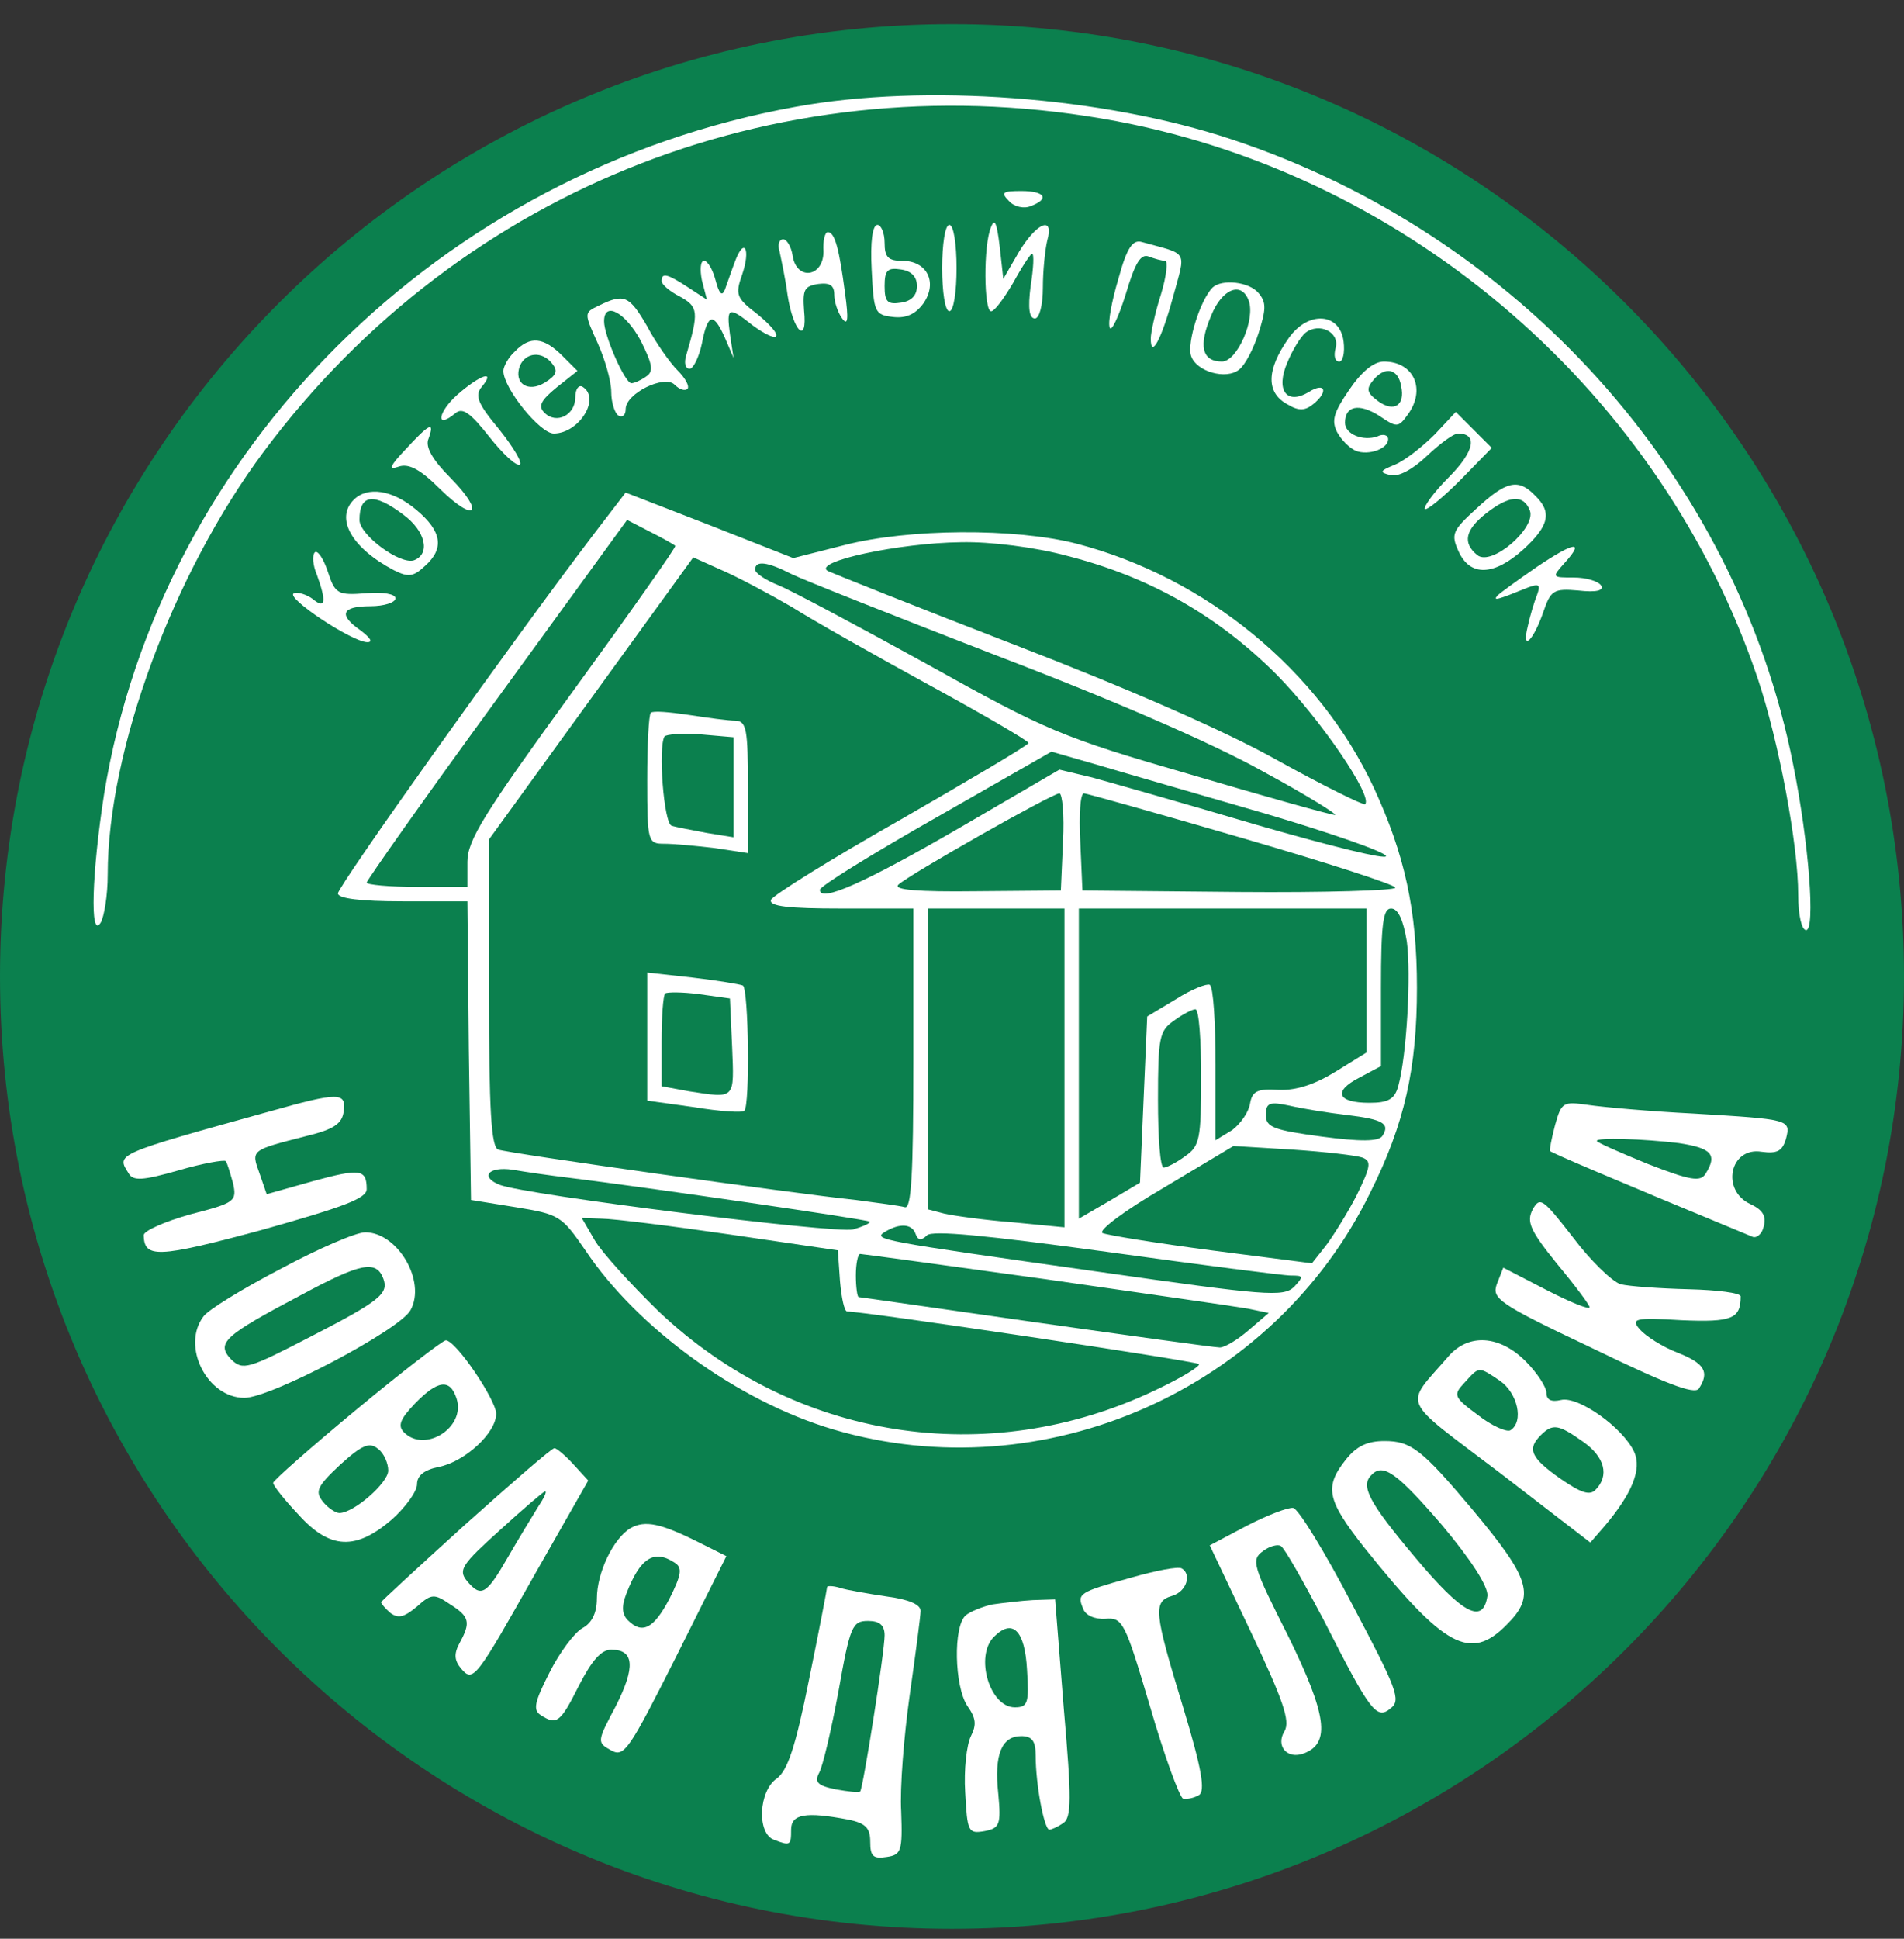 <svg width="56" height="57" viewBox="0 0 56 57" fill="none" xmlns="http://www.w3.org/2000/svg">
<rect x="0" y="0" width="56" height="57" fill="#333333" stroke="none"/>
<g clip-path="url(#clip0_1648_789)">
<path d="M56 28.709C56 13.245 43.464 0.709 28 0.709C12.536 0.709 0 13.245 0 28.709C0 44.173 12.536 56.709 28 56.709C43.464 56.709 56 44.173 56 28.709Z" fill="#0B804E"/>
<path d="M23.395 3.142C12.964 5.025 4.713 13.234 3.062 23.347C2.703 25.653 2.639 27.621 2.957 27.134C3.062 26.965 3.168 26.33 3.168 25.717C3.168 22.056 5.094 16.852 7.759 13.276C13.599 5.448 23.162 1.745 32.852 3.565C41.548 5.215 48.889 11.605 51.703 19.962C52.317 21.802 52.888 24.828 52.888 26.309C52.888 26.923 52.994 27.346 53.121 27.346C53.396 27.346 53.206 24.786 52.74 22.48C51.069 13.995 44.658 6.886 36.216 4.094C32.45 2.845 27.203 2.443 23.395 3.142Z" fill="white"/>
<path d="M29.678 5.912C29.827 6.081 30.123 6.145 30.313 6.06C30.884 5.849 30.736 5.616 30.038 5.616C29.488 5.616 29.425 5.658 29.678 5.912Z" fill="white"/>
<path d="M29.149 6.676C28.917 7.205 28.938 9.152 29.149 9.152C29.255 9.152 29.53 8.771 29.805 8.305C30.059 7.84 30.313 7.459 30.355 7.459C30.419 7.459 30.398 7.882 30.313 8.411C30.229 9.067 30.271 9.363 30.44 9.363C30.567 9.363 30.673 8.982 30.673 8.454C30.673 7.967 30.736 7.353 30.8 7.078C31.011 6.338 30.504 6.528 29.975 7.396L29.509 8.2L29.403 7.248C29.319 6.549 29.255 6.401 29.149 6.676Z" fill="white"/>
<path d="M25.637 7.924C25.701 9.193 25.722 9.257 26.272 9.32C26.653 9.363 26.928 9.236 27.161 8.918C27.584 8.305 27.267 7.67 26.547 7.67C26.124 7.67 26.018 7.564 26.018 7.141C26.018 6.845 25.912 6.612 25.807 6.612C25.659 6.612 25.595 7.12 25.637 7.924ZM26.97 8.41C26.97 8.686 26.801 8.855 26.505 8.897C26.103 8.961 26.018 8.876 26.018 8.41C26.018 7.945 26.103 7.86 26.505 7.924C26.801 7.966 26.97 8.135 26.97 8.41Z" fill="white"/>
<path d="M27.711 7.881C27.711 8.579 27.795 9.15 27.922 9.15C28.049 9.15 28.134 8.579 28.134 7.881C28.134 7.183 28.049 6.612 27.922 6.612C27.795 6.612 27.711 7.183 27.711 7.881Z" fill="white"/>
<path d="M24.22 7.396C24.22 8.158 23.416 8.263 23.31 7.502C23.268 7.248 23.141 7.036 23.035 7.036C22.908 7.036 22.866 7.206 22.929 7.396C22.972 7.608 23.099 8.179 23.162 8.665C23.331 9.766 23.754 10.146 23.649 9.131C23.606 8.517 23.649 8.412 24.072 8.348C24.41 8.306 24.537 8.39 24.537 8.665C24.537 8.877 24.643 9.194 24.77 9.364C24.939 9.596 24.96 9.385 24.855 8.623C24.685 7.333 24.558 6.825 24.347 6.825C24.262 6.825 24.199 7.079 24.22 7.396Z" fill="white"/>
<path d="M32.894 8.197C32.704 8.832 32.577 9.488 32.641 9.636C32.683 9.763 32.894 9.34 33.106 8.663C33.381 7.732 33.55 7.457 33.783 7.541C33.952 7.605 34.164 7.668 34.27 7.668C34.354 7.668 34.312 8.113 34.143 8.663C33.973 9.192 33.846 9.784 33.846 9.953C33.846 10.567 34.164 9.974 34.502 8.726C34.883 7.33 34.968 7.499 33.593 7.118C33.318 7.033 33.148 7.266 32.894 8.197Z" fill="white"/>
<path d="M21.617 7.689C21.512 7.964 21.385 8.345 21.321 8.514C21.237 8.726 21.152 8.641 21.046 8.239C20.962 7.922 20.813 7.668 20.708 7.668C20.602 7.668 20.581 7.922 20.644 8.239L20.792 8.811L20.242 8.451C19.629 8.049 19.459 8.007 19.459 8.261C19.459 8.366 19.713 8.578 20.009 8.726C20.538 9.022 20.559 9.17 20.179 10.461C20.115 10.672 20.157 10.842 20.285 10.842C20.39 10.842 20.559 10.503 20.644 10.101C20.813 9.213 20.983 9.17 21.321 9.932L21.575 10.524L21.469 9.826C21.363 9.022 21.427 9.001 22.146 9.572C22.464 9.805 22.76 9.953 22.823 9.89C22.887 9.805 22.633 9.53 22.273 9.234C21.66 8.768 21.617 8.663 21.829 8.07C22.083 7.33 21.892 6.949 21.617 7.689Z" fill="white"/>
<path d="M35.666 8.451C35.306 8.81 34.904 10.08 35.031 10.461C35.179 10.926 36.068 11.18 36.449 10.863C36.618 10.736 36.872 10.249 37.02 9.784C37.232 9.107 37.253 8.895 37.02 8.62C36.745 8.282 35.941 8.197 35.666 8.451ZM36.724 8.832C36.935 9.382 36.385 10.63 35.941 10.63C35.349 10.63 35.243 10.165 35.624 9.276C35.941 8.493 36.512 8.26 36.724 8.832Z" fill="white"/>
<path d="M17.619 8.982C17.174 9.194 17.174 9.194 17.576 10.082C17.788 10.548 17.978 11.204 17.978 11.521C17.978 11.838 18.084 12.156 18.19 12.219C18.317 12.283 18.402 12.198 18.402 12.029C18.402 11.563 19.544 11.013 19.84 11.309C19.988 11.457 20.137 11.5 20.221 11.436C20.285 11.352 20.158 11.119 19.925 10.886C19.713 10.675 19.29 10.082 19.036 9.596C18.507 8.686 18.359 8.622 17.619 8.982ZM18.846 10.019C19.206 10.738 19.227 10.929 18.994 11.077C18.846 11.182 18.655 11.267 18.571 11.267C18.38 11.267 17.767 9.871 17.767 9.448C17.767 8.834 18.402 9.194 18.846 10.019Z" fill="white"/>
<path d="M37.909 9.933C37.232 10.885 37.232 11.562 37.888 11.9C38.205 12.091 38.395 12.07 38.628 11.879C39.072 11.52 38.988 11.223 38.501 11.52C37.845 11.922 37.507 11.477 37.866 10.652C38.014 10.293 38.247 9.912 38.395 9.785C38.797 9.467 39.411 9.764 39.284 10.229C39.22 10.462 39.263 10.631 39.39 10.631C39.495 10.631 39.559 10.377 39.517 10.039C39.411 9.192 38.48 9.129 37.909 9.933Z" fill="white"/>
<path d="M15.143 10.334C14.953 10.503 14.805 10.778 14.805 10.905C14.805 11.413 15.884 12.746 16.286 12.746C17.026 12.746 17.682 11.709 17.132 11.371C17.026 11.307 16.92 11.434 16.92 11.688C16.92 12.196 16.37 12.492 16.011 12.133C15.82 11.942 15.905 11.773 16.37 11.392L16.984 10.905L16.54 10.461C15.989 9.911 15.588 9.869 15.143 10.334ZM16.243 10.694C16.413 10.905 16.37 11.032 16.032 11.244C15.524 11.561 15.101 11.265 15.291 10.757C15.461 10.355 15.947 10.313 16.243 10.694Z" fill="white"/>
<path d="M39.686 11.456C39.221 12.133 39.157 12.365 39.326 12.704C39.453 12.937 39.686 13.169 39.876 13.254C40.257 13.402 40.828 13.191 40.828 12.915C40.828 12.789 40.68 12.746 40.511 12.831C40.088 12.979 39.559 12.767 39.559 12.429C39.559 11.921 39.982 11.858 40.553 12.217C41.082 12.577 41.125 12.577 41.4 12.196C41.95 11.456 41.59 10.63 40.702 10.63C40.405 10.63 40.046 10.927 39.686 11.456ZM41.209 11.35C41.336 11.921 40.998 12.133 40.532 11.794C40.194 11.54 40.173 11.434 40.405 11.159C40.744 10.758 41.125 10.842 41.209 11.35Z" fill="white"/>
<path d="M13.451 11.605C12.88 12.113 12.795 12.642 13.387 12.155C13.599 11.965 13.832 12.134 14.382 12.832C14.784 13.34 15.186 13.721 15.291 13.657C15.376 13.615 15.101 13.149 14.678 12.62C14.043 11.859 13.959 11.626 14.17 11.372C14.593 10.864 14.128 11.012 13.451 11.605Z" fill="white"/>
<path d="M42.204 12.767C41.844 13.127 41.336 13.529 41.04 13.656C40.575 13.846 40.553 13.889 40.913 13.973C41.146 14.015 41.548 13.804 41.971 13.402C42.352 13.042 42.754 12.746 42.881 12.746C43.473 12.746 43.367 13.275 42.606 14.037C42.161 14.481 41.865 14.904 41.907 14.967C41.971 15.01 42.436 14.629 42.944 14.121L43.875 13.169L43.346 12.64L42.817 12.111L42.204 12.767Z" fill="white"/>
<path d="M11.927 13.214C11.462 13.701 11.42 13.828 11.716 13.722C12.012 13.616 12.351 13.786 12.943 14.378C13.98 15.393 14.276 15.097 13.26 14.061C12.71 13.511 12.499 13.13 12.604 12.897C12.795 12.368 12.626 12.453 11.927 13.214Z" fill="white"/>
<path d="M43.431 14.947C42.712 15.602 42.669 15.708 42.902 16.216C43.24 16.956 43.939 16.935 44.806 16.152C45.568 15.454 45.652 15.052 45.145 14.566C44.658 14.058 44.298 14.143 43.431 14.947ZM44.996 15.01C45.187 15.518 43.875 16.66 43.452 16.322C43.008 15.962 43.092 15.581 43.706 15.095C44.383 14.566 44.806 14.523 44.996 15.01Z" fill="white"/>
<path d="M10.404 14.694C9.854 15.244 10.341 16.112 11.589 16.767C12.012 16.979 12.16 16.958 12.499 16.64C13.07 16.133 13.006 15.625 12.245 14.99C11.546 14.398 10.806 14.292 10.404 14.694ZM11.843 15.117C12.52 15.604 12.668 16.281 12.181 16.471C11.779 16.619 10.573 15.731 10.573 15.287C10.573 14.525 10.996 14.482 11.843 15.117Z" fill="white"/>
<path d="M17.492 15.667C15.059 18.862 9.939 26.055 9.939 26.267C9.939 26.415 10.595 26.5 11.843 26.5H13.747L13.789 30.879L13.853 35.28L15.165 35.492C16.455 35.703 16.518 35.745 17.217 36.761C18.761 39.067 21.723 41.204 24.516 42.029C30.694 43.849 37.464 40.865 40.299 35.068C41.315 33.037 41.675 31.408 41.675 29.039C41.675 26.754 41.315 25.125 40.405 23.157C38.797 19.708 35.475 16.979 31.667 15.985C29.848 15.519 26.716 15.54 24.833 16.027L23.331 16.408L20.856 15.434L18.401 14.482L17.492 15.667ZM19.861 16.048C19.904 16.069 18.529 18.016 16.836 20.343C14.255 23.897 13.747 24.701 13.747 25.336V26.076H12.266C11.462 26.076 10.785 26.013 10.785 25.95C10.785 25.886 12.499 23.453 14.614 20.555L18.444 15.286L19.1 15.625C19.48 15.815 19.819 16.006 19.861 16.048ZM31.392 16.344C33.804 16.958 35.814 18.1 37.549 19.835C38.84 21.147 40.384 23.411 40.151 23.643C40.109 23.686 38.945 23.114 37.57 22.353C36.026 21.485 33.106 20.216 29.869 18.968C27.013 17.867 24.537 16.873 24.347 16.788C23.881 16.513 26.441 15.963 28.261 15.942C29.128 15.921 30.461 16.09 31.392 16.344ZM23.289 17.846C23.924 18.248 25.764 19.285 27.351 20.152C28.938 21.02 30.25 21.782 30.25 21.845C30.25 21.909 28.557 22.903 26.505 24.088C24.453 25.251 22.718 26.33 22.675 26.457C22.612 26.648 23.204 26.711 24.728 26.711H26.864V31.154C26.864 34.603 26.801 35.555 26.611 35.492C26.462 35.449 25.807 35.365 25.172 35.28C23.331 35.09 14.932 33.905 14.657 33.799C14.445 33.736 14.382 32.614 14.382 29.187V24.68L17.386 20.533L20.39 16.387L21.237 16.767C21.723 16.979 22.633 17.465 23.289 17.846ZM23.268 16.873C23.606 17.042 26.335 18.121 29.34 19.285C32.725 20.576 35.687 21.866 37.126 22.67C38.416 23.368 39.368 23.961 39.263 23.961C39.157 23.961 37.253 23.432 35.031 22.776C31.223 21.676 30.779 21.485 27.288 19.539C25.256 18.418 23.268 17.36 22.908 17.212C22.527 17.064 22.21 16.852 22.21 16.746C22.21 16.471 22.57 16.513 23.268 16.873ZM37.21 23.919C39.136 24.49 40.722 25.04 40.765 25.167C40.807 25.294 39.114 24.871 36.978 24.257C34.841 23.622 32.662 23.009 32.133 22.861L31.159 22.628L28.218 24.342C25.405 25.971 24.114 26.542 24.114 26.161C24.114 26.055 25.659 25.103 27.52 24.045L30.927 22.099L32.323 22.501C33.106 22.734 35.306 23.368 37.21 23.919ZM31.265 24.744L31.202 26.182L28.705 26.203C26.991 26.225 26.272 26.161 26.42 26.013C26.695 25.738 30.948 23.326 31.159 23.326C31.244 23.326 31.308 23.961 31.265 24.744ZM36.533 24.638C39.009 25.357 41.04 26.013 41.04 26.098C41.04 26.182 38.966 26.246 36.449 26.225L31.836 26.182L31.773 24.744C31.731 23.961 31.773 23.326 31.879 23.326C31.963 23.326 34.058 23.919 36.533 24.638ZM31.308 31.387V36.084L29.784 35.936C28.959 35.872 28.049 35.745 27.774 35.682L27.288 35.555V31.133V26.711H29.297H31.308V31.387ZM40.194 28.827V30.943L39.305 31.493C38.691 31.874 38.141 32.064 37.612 32.043C36.978 32.001 36.83 32.085 36.766 32.445C36.724 32.699 36.491 33.037 36.237 33.228L35.751 33.524V31.302C35.751 30.075 35.687 29.017 35.581 28.954C35.497 28.912 35.052 29.081 34.587 29.377L33.741 29.885L33.635 32.318L33.529 34.772L32.64 35.301L31.731 35.83V31.281V26.711H35.962H40.194V28.827ZM41.378 27.684C41.505 28.637 41.378 31.027 41.124 31.937C41.019 32.318 40.828 32.424 40.278 32.424C39.326 32.424 39.199 32.085 39.982 31.683L40.617 31.345V29.039C40.617 27.156 40.68 26.711 40.913 26.711C41.124 26.711 41.273 27.05 41.378 27.684ZM35.327 31.662C35.327 33.503 35.285 33.693 34.862 33.989C34.608 34.18 34.312 34.328 34.227 34.328C34.121 34.328 34.058 33.439 34.058 32.339C34.058 30.498 34.1 30.308 34.523 30.012C34.777 29.821 35.074 29.673 35.158 29.673C35.264 29.673 35.327 30.562 35.327 31.662ZM39.622 32.783C40.68 32.91 40.892 33.037 40.659 33.397C40.553 33.566 40.003 33.566 38.882 33.418C37.464 33.228 37.231 33.143 37.231 32.783C37.231 32.424 37.337 32.381 37.93 32.508C38.289 32.593 39.072 32.72 39.622 32.783ZM40.067 34.032C40.342 34.138 40.321 34.286 39.897 35.153C39.622 35.682 39.199 36.359 38.988 36.634L38.586 37.142L35.624 36.761C34.016 36.549 32.577 36.317 32.429 36.253C32.281 36.19 33.063 35.597 34.227 34.92L36.279 33.693L38.014 33.799C38.966 33.862 39.876 33.968 40.067 34.032ZM16.709 34.624C19.121 34.92 25.489 35.851 25.574 35.915C25.616 35.957 25.383 36.063 25.087 36.147C24.558 36.274 15.461 35.132 14.699 34.836C14.107 34.603 14.361 34.286 15.08 34.391C15.44 34.455 16.18 34.561 16.709 34.624ZM21.469 36.295L24.643 36.761L24.706 37.671C24.749 38.157 24.833 38.559 24.918 38.559C25.447 38.559 35.179 40.019 35.264 40.104C35.306 40.167 34.756 40.506 33.995 40.865C29.044 43.235 23.352 42.325 19.375 38.559C18.55 37.755 17.703 36.825 17.492 36.465L17.111 35.809L17.703 35.83C18.021 35.83 19.734 36.042 21.469 36.295ZM26.928 36.274C26.991 36.465 27.097 36.486 27.266 36.317C27.436 36.169 28.98 36.317 32.535 36.803C35.285 37.184 37.739 37.502 37.972 37.502C38.332 37.502 38.353 37.523 38.057 37.84C37.739 38.136 37.231 38.094 32.344 37.396C25.764 36.465 25.659 36.444 26.039 36.211C26.462 35.957 26.822 35.978 26.928 36.274ZM30.736 37.607C33.677 38.03 36.343 38.411 36.703 38.475L37.316 38.602L36.724 39.109C36.406 39.385 36.026 39.617 35.877 39.617C35.729 39.617 33.296 39.279 30.461 38.877C27.626 38.475 25.299 38.136 25.256 38.136C25.214 38.136 25.172 37.84 25.172 37.502C25.172 37.142 25.235 36.867 25.299 36.867C25.362 36.867 27.817 37.205 30.736 37.607Z" fill="white"/>
<path d="M19.142 20.956C19.079 21.02 19.036 21.908 19.036 22.945C19.036 24.765 19.057 24.807 19.544 24.807C19.819 24.807 20.475 24.87 21.025 24.934L21.998 25.082V23.136C21.998 21.443 21.956 21.21 21.639 21.189C21.427 21.189 20.814 21.105 20.263 21.02C19.692 20.935 19.206 20.893 19.142 20.956ZM21.575 23.136V24.617L20.792 24.49C20.348 24.405 19.883 24.32 19.756 24.278C19.523 24.215 19.354 21.972 19.544 21.654C19.586 21.591 20.073 21.549 20.602 21.591L21.575 21.676V23.136Z" fill="white"/>
<path d="M19.036 30.477V32.36L20.412 32.551C21.173 32.678 21.85 32.72 21.892 32.656C22.062 32.508 22.019 29.081 21.85 28.975C21.744 28.933 21.088 28.827 20.369 28.742L19.036 28.594V30.477ZM21.533 30.773C21.596 32.339 21.639 32.297 20.263 32.085L19.459 31.937V30.625C19.459 29.906 19.502 29.271 19.565 29.208C19.629 29.165 20.073 29.165 20.56 29.229L21.469 29.356L21.533 30.773Z" fill="white"/>
<path d="M45.208 16.663C44.658 17.044 44.129 17.424 44.044 17.509C43.896 17.678 44.044 17.636 44.933 17.276C45.272 17.149 45.314 17.192 45.208 17.488C45.123 17.699 44.996 18.122 44.933 18.419C44.743 19.18 45.102 18.842 45.398 17.974C45.61 17.361 45.695 17.297 46.414 17.361C46.964 17.424 47.176 17.361 47.091 17.213C47.006 17.086 46.647 16.98 46.287 16.98C45.652 16.98 45.631 16.98 46.012 16.557C46.626 15.88 46.308 15.922 45.208 16.663Z" fill="white"/>
<path d="M9.262 16.236C9.177 16.321 9.198 16.617 9.325 16.913C9.6 17.675 9.579 17.929 9.198 17.611C9.029 17.485 8.775 17.4 8.648 17.442C8.352 17.548 10.362 18.881 10.806 18.881C10.975 18.881 10.891 18.754 10.616 18.542C9.939 18.077 10.044 17.823 10.891 17.823C11.293 17.823 11.631 17.717 11.631 17.59C11.631 17.463 11.272 17.4 10.764 17.442C9.939 17.506 9.854 17.463 9.642 16.807C9.516 16.427 9.346 16.173 9.262 16.236Z" fill="white"/>
<path d="M7.929 32.677C3.359 33.946 3.422 33.925 3.782 34.496C3.909 34.729 4.205 34.708 5.242 34.412C5.961 34.2 6.596 34.094 6.638 34.137C6.68 34.179 6.765 34.475 6.85 34.772C6.976 35.322 6.913 35.364 5.601 35.702C4.84 35.914 4.226 36.189 4.226 36.316C4.247 36.993 4.607 36.993 7.675 36.168C10.087 35.491 10.785 35.237 10.785 34.962C10.785 34.37 10.594 34.348 9.198 34.729L7.844 35.11L7.632 34.496C7.378 33.798 7.378 33.819 9.029 33.396C9.812 33.206 10.065 33.037 10.108 32.677C10.192 32.106 9.96 32.106 7.929 32.677Z" fill="white"/>
<path d="M45.737 33.079C45.631 33.481 45.568 33.819 45.589 33.84C45.61 33.883 47.282 34.602 51.534 36.358C51.661 36.422 51.83 36.274 51.873 36.062C51.957 35.766 51.852 35.575 51.492 35.406C50.603 35.004 50.878 33.714 51.809 33.862C52.275 33.925 52.423 33.84 52.529 33.481C52.677 32.91 52.634 32.91 49.82 32.74C48.551 32.677 47.133 32.55 46.71 32.486C45.97 32.381 45.927 32.402 45.737 33.079ZM49.376 33.608C50.349 33.756 50.519 33.946 50.159 34.517C50.011 34.75 49.715 34.708 48.466 34.221C47.641 33.883 46.964 33.587 46.964 33.544C46.964 33.438 48.318 33.481 49.376 33.608Z" fill="white"/>
<path d="M45.081 35.556C44.891 35.916 44.996 36.17 45.8 37.164C46.33 37.799 46.753 38.37 46.753 38.434C46.753 38.518 46.181 38.286 45.483 37.926L44.214 37.27L44.023 37.757C43.875 38.18 44.066 38.328 46.837 39.64C48.974 40.676 49.842 41.015 49.968 40.825C50.286 40.338 50.138 40.084 49.334 39.767C48.889 39.597 48.403 39.28 48.234 39.09C47.959 38.772 48.064 38.73 49.461 38.815C50.942 38.878 51.196 38.772 51.196 38.116C51.196 38.011 50.497 37.926 49.672 37.905C48.826 37.884 47.916 37.82 47.662 37.757C47.408 37.672 46.774 37.059 46.266 36.382C45.377 35.239 45.293 35.175 45.081 35.556Z" fill="white"/>
<path d="M8.246 37.31C7.146 37.882 6.109 38.517 5.982 38.707C5.326 39.574 6.088 41.098 7.188 41.098C7.971 41.098 11.779 39.088 12.076 38.517C12.541 37.67 11.695 36.231 10.743 36.231C10.468 36.231 9.346 36.718 8.246 37.31ZM11.272 37.586C11.441 38.03 11.187 38.241 9.135 39.299C7.294 40.251 7.146 40.294 6.807 39.976C6.342 39.49 6.575 39.278 8.86 38.072C10.595 37.141 11.06 37.035 11.272 37.586Z" fill="white"/>
<path d="M10.489 41.438C9.134 42.559 8.034 43.532 8.034 43.596C8.034 43.68 8.373 44.103 8.775 44.527C9.706 45.563 10.467 45.584 11.525 44.675C11.927 44.315 12.266 43.85 12.266 43.638C12.266 43.384 12.477 43.215 12.9 43.13C13.662 42.982 14.593 42.136 14.593 41.565C14.593 41.163 13.408 39.407 13.112 39.407C13.027 39.407 11.843 40.316 10.489 41.438ZM13.429 41.12C13.704 41.967 12.498 42.728 11.885 42.115C11.694 41.924 11.758 41.734 12.202 41.268C12.879 40.57 13.239 40.528 13.429 41.12ZM11.419 43.236C11.419 43.596 10.404 44.484 9.981 44.484C9.875 44.484 9.642 44.336 9.494 44.146C9.261 43.85 9.325 43.702 10.002 43.067C10.658 42.474 10.869 42.39 11.123 42.601C11.293 42.728 11.419 43.025 11.419 43.236Z" fill="white"/>
<path d="M42.606 39.872C41.294 41.395 41.125 41.035 44.108 43.299L46.774 45.352L47.197 44.865C48.001 43.913 48.297 43.194 48.064 42.686C47.726 41.966 46.414 41.035 45.906 41.162C45.631 41.226 45.483 41.162 45.483 40.951C45.483 40.782 45.208 40.358 44.869 40.02C44.108 39.258 43.198 39.195 42.606 39.872ZM44.108 40.591C44.637 40.951 44.827 41.797 44.425 42.051C44.319 42.114 43.875 41.924 43.473 41.607C42.754 41.078 42.733 41.014 43.071 40.655C43.515 40.168 43.473 40.168 44.108 40.591ZM46.562 42.389C47.197 42.834 47.345 43.384 46.922 43.807C46.752 43.976 46.498 43.892 45.885 43.469C45.017 42.855 44.912 42.601 45.314 42.199C45.673 41.839 45.843 41.882 46.562 42.389Z" fill="white"/>
<path d="M39.58 42.918C38.945 43.722 39.03 44.103 40.109 45.478C42.479 48.44 43.24 48.863 44.319 47.763C45.166 46.917 45.018 46.43 43.304 44.378C41.823 42.622 41.505 42.368 40.723 42.368C40.215 42.368 39.898 42.516 39.58 42.918ZM42.415 44.843C43.283 45.88 43.769 46.642 43.748 46.917C43.621 47.784 43.008 47.446 41.611 45.775C40.257 44.166 40.003 43.68 40.342 43.362C40.68 43.003 41.103 43.32 42.415 44.843Z" fill="white"/>
<path d="M13.684 44.821C12.329 46.048 11.208 47.084 11.208 47.106C11.208 47.148 11.335 47.296 11.483 47.423C11.716 47.592 11.885 47.55 12.266 47.233C12.689 46.852 12.774 46.852 13.239 47.169C13.81 47.529 13.853 47.698 13.514 48.312C13.345 48.629 13.366 48.819 13.557 49.052C13.916 49.475 13.98 49.391 15.757 46.238L17.301 43.53L16.857 43.044C16.624 42.79 16.37 42.578 16.307 42.578C16.222 42.578 15.059 43.594 13.684 44.821ZM15.82 44.313C15.651 44.588 15.249 45.244 14.932 45.794C14.297 46.894 14.149 46.979 13.726 46.471C13.472 46.154 13.599 45.984 14.699 44.99C15.397 44.355 15.99 43.847 16.032 43.847C16.096 43.847 15.99 44.059 15.82 44.313Z" fill="white"/>
<path d="M36.66 44.864L35.581 45.435L36.787 47.974C37.739 49.983 37.951 50.597 37.782 50.893C37.507 51.338 37.866 51.74 38.353 51.549C39.136 51.253 39.03 50.428 37.887 48.1C36.851 46.048 36.787 45.858 37.147 45.604C37.337 45.456 37.591 45.392 37.676 45.456C37.782 45.519 38.332 46.493 38.924 47.614C40.321 50.364 40.49 50.576 40.913 50.216C41.209 49.983 41.082 49.645 39.77 47.17C38.967 45.625 38.184 44.356 38.035 44.334C37.887 44.313 37.274 44.546 36.66 44.864Z" fill="white"/>
<path d="M18.55 44.926C18.042 45.223 17.555 46.238 17.555 47C17.555 47.423 17.407 47.719 17.132 47.867C16.899 47.994 16.455 48.587 16.159 49.179C15.715 50.047 15.672 50.279 15.905 50.427C16.37 50.724 16.476 50.66 17.026 49.56C17.407 48.819 17.682 48.502 17.978 48.502C18.655 48.502 18.698 49.01 18.105 50.173C17.555 51.21 17.555 51.231 17.978 51.464C18.359 51.676 18.507 51.443 19.883 48.714L21.364 45.752L20.56 45.35C19.417 44.778 18.973 44.694 18.55 44.926ZM19.84 45.942C20.073 46.09 20.052 46.281 19.692 47C19.227 47.889 18.888 48.058 18.465 47.635C18.296 47.465 18.275 47.233 18.423 46.852C18.825 45.815 19.227 45.54 19.84 45.942Z" fill="white"/>
<path d="M33.254 46.388C31.731 46.811 31.667 46.853 31.858 47.298C31.921 47.488 32.196 47.615 32.513 47.594C33.021 47.552 33.085 47.679 33.825 50.175C34.248 51.635 34.693 52.841 34.798 52.883C34.925 52.904 35.116 52.862 35.264 52.778C35.454 52.651 35.349 52.016 34.798 50.196C33.931 47.361 33.91 47.086 34.481 46.917C34.904 46.79 35.052 46.282 34.756 46.113C34.65 46.05 33.995 46.176 33.254 46.388Z" fill="white"/>
<path d="M24.326 46.662C24.326 46.705 24.093 47.932 23.797 49.37C23.395 51.38 23.162 52.057 22.845 52.29C22.316 52.65 22.252 53.898 22.76 54.089C23.247 54.279 23.268 54.258 23.268 53.792C23.268 53.327 23.712 53.264 24.939 53.496C25.468 53.602 25.595 53.75 25.595 54.152C25.595 54.575 25.68 54.66 26.082 54.596C26.505 54.533 26.547 54.427 26.505 53.264C26.462 52.565 26.589 51.021 26.759 49.815C26.928 48.63 27.076 47.509 27.076 47.361C27.076 47.17 26.716 47.022 26.082 46.938C25.51 46.853 24.897 46.747 24.706 46.684C24.495 46.62 24.326 46.62 24.326 46.662ZM26.018 48.08C26.018 48.567 25.383 52.587 25.299 52.671C25.256 52.713 24.939 52.671 24.579 52.608C24.05 52.502 23.945 52.396 24.093 52.121C24.199 51.931 24.453 50.852 24.664 49.709C25.003 47.805 25.066 47.657 25.532 47.657C25.87 47.657 26.018 47.784 26.018 48.08Z" fill="white"/>
<path d="M29.192 47.171C28.896 47.234 28.536 47.383 28.409 47.488C28.028 47.806 28.071 49.583 28.451 50.154C28.705 50.514 28.727 50.704 28.557 51.043C28.43 51.297 28.346 52.037 28.388 52.693C28.451 53.857 28.473 53.92 28.959 53.836C29.404 53.751 29.446 53.645 29.361 52.735C29.234 51.572 29.467 51.043 30.038 51.043C30.356 51.043 30.461 51.191 30.461 51.614C30.461 52.481 30.715 53.793 30.863 53.793C30.927 53.793 31.117 53.709 31.265 53.603C31.519 53.455 31.519 52.883 31.287 50.218L31.033 47.023L30.377 47.044C30.017 47.065 29.488 47.129 29.192 47.171ZM30.207 49.096C30.271 50.07 30.229 50.197 29.848 50.197C29.107 50.197 28.663 48.694 29.234 48.123C29.784 47.573 30.144 47.933 30.207 49.096Z" fill="white"/>
</g>
<defs>
<clipPath id="clip0_1648_789">
<rect width="56" height="56" fill="white" transform="translate(0 0.709)"/>
</clipPath>
</defs>
</svg>
